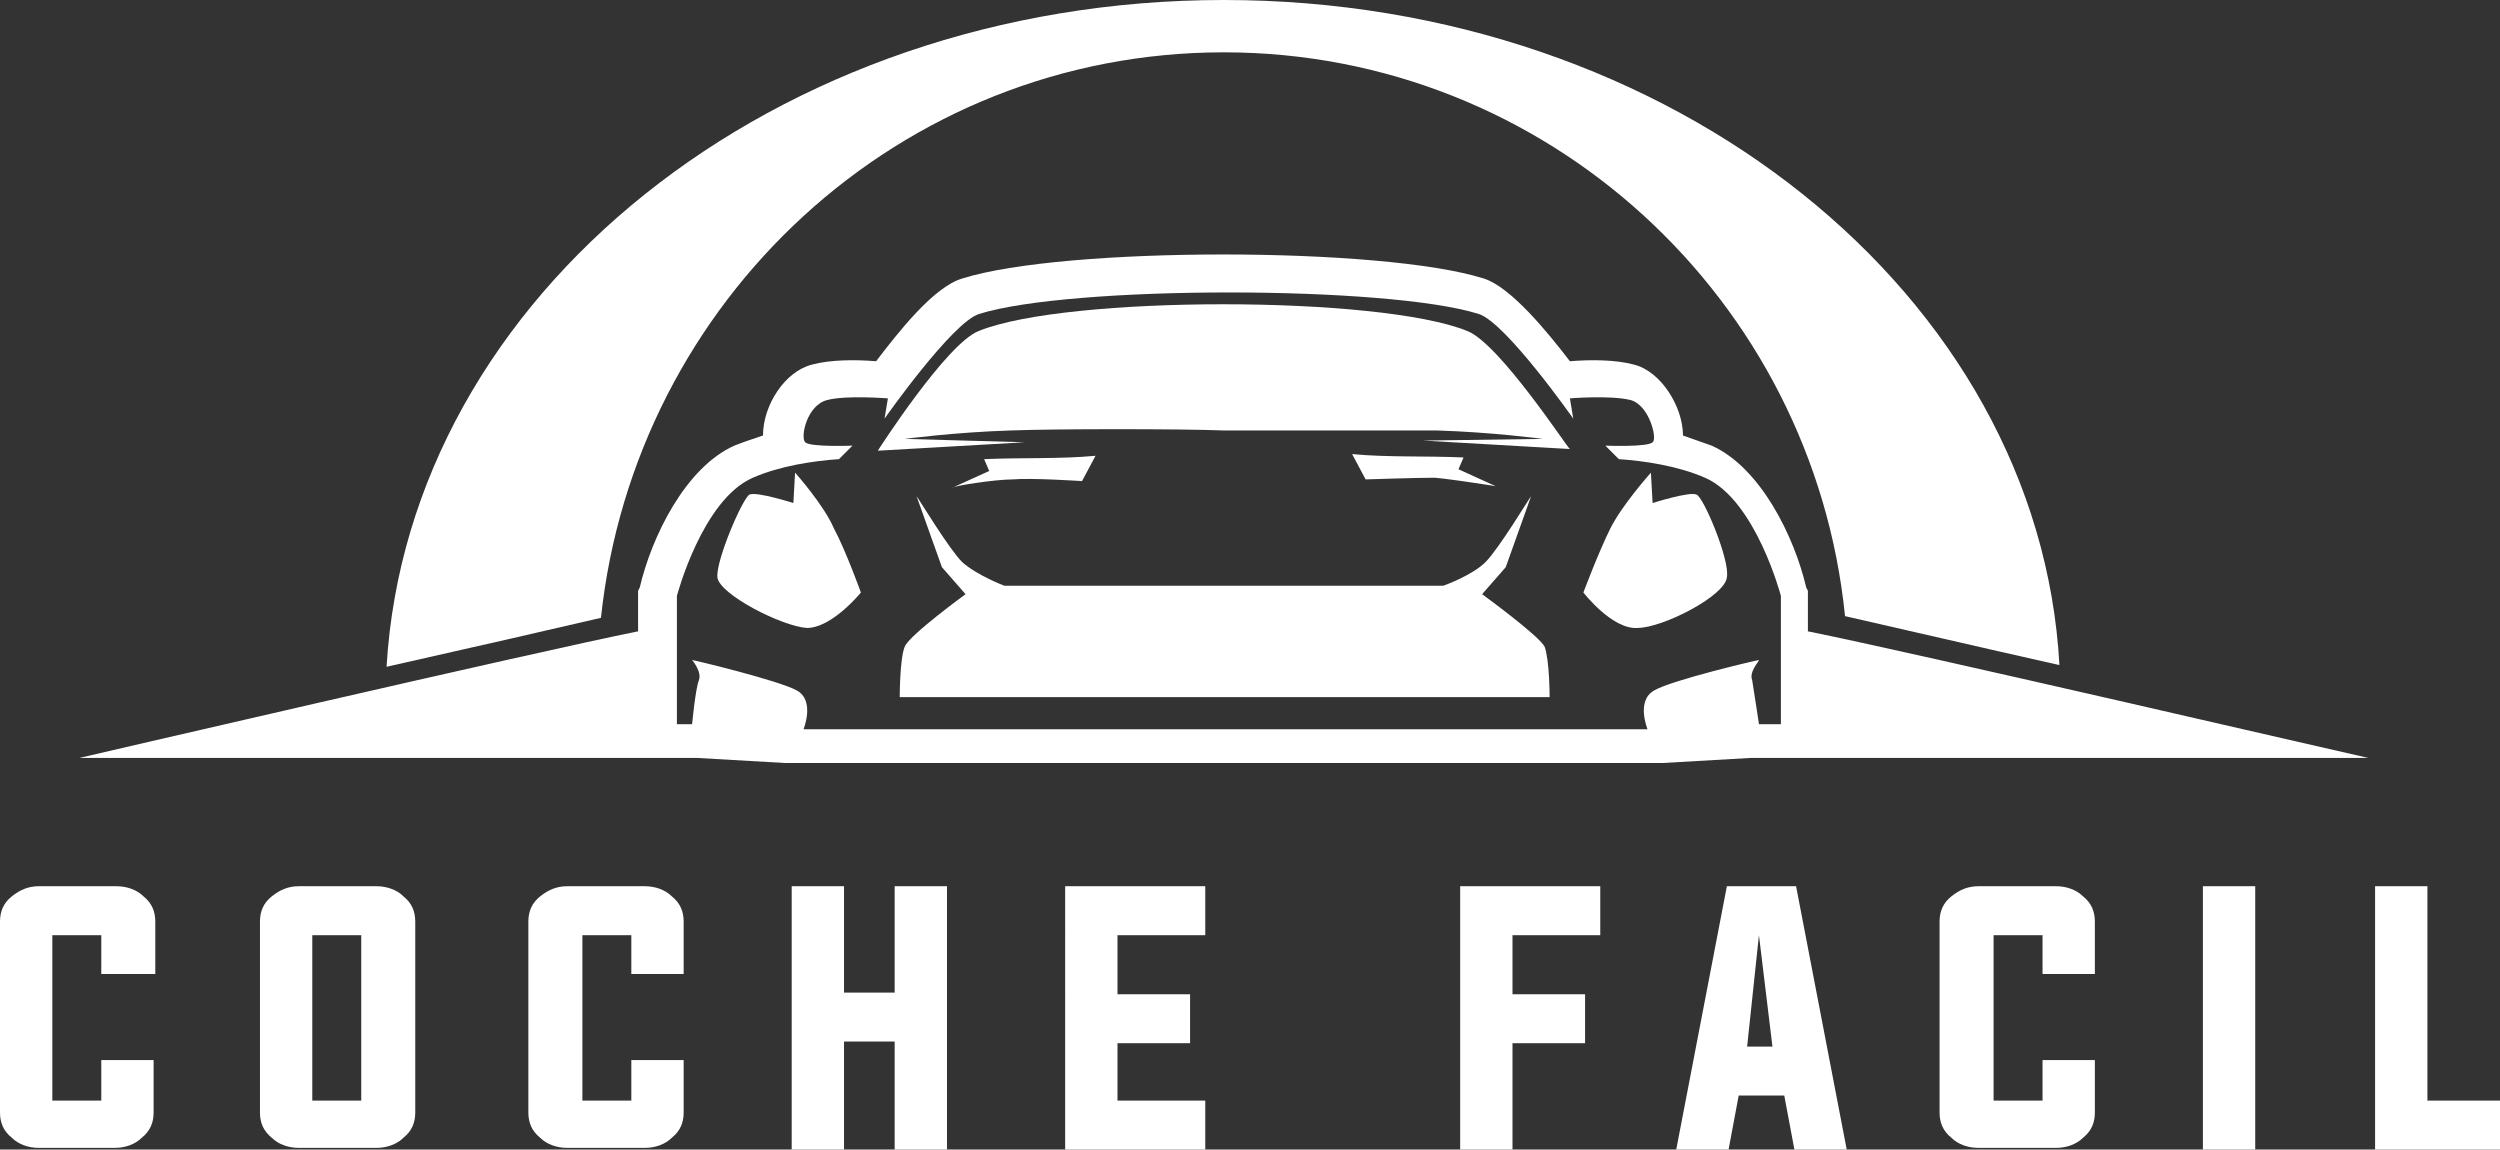 <?xml version="1.0" encoding="utf-8"?>
<!-- Generator: Adobe Illustrator 24.1.0, SVG Export Plug-In . SVG Version: 6.00 Build 0)  -->
<svg version="1.1" id="Layer_1" xmlns="http://www.w3.org/2000/svg" xmlns:xlink="http://www.w3.org/1999/xlink" x="0px" y="0px"
	 width="148.1px" height="68.1px" viewBox="0 0 148.1 68.1" style="enable-background:new 0 0 148.1 68.1;" xml:space="preserve">
<rect x="0" y="0" width="148.1" height="68.1" fill="#333333" stroke="none"/>
<style type="text/css">
	.st0{fill:#FFFFFF;}
	.st1{fill-rule:evenodd;clip-rule:evenodd;fill:#FFFFFF;}
</style>
<g>
	<g>
		<path class="st0" d="M6,55.4H3.1v9.8H6v-2.4h3.1v3.1c0,0.6-0.2,1.1-0.7,1.5c-0.4,0.4-1,0.6-1.6,0.6H2.3c-0.6,0-1.2-0.2-1.6-0.6
			C0.2,67,0,66.5,0,65.9V54.6c0-0.6,0.2-1.1,0.7-1.5c0.5-0.4,1-0.6,1.6-0.6h4.6c0.6,0,1.2,0.2,1.6,0.6c0.5,0.4,0.7,0.9,0.7,1.5v3.1
			H6V55.4z"/>
		<path class="st0" d="M22.3,52.5c0.6,0,1.2,0.2,1.6,0.6c0.5,0.4,0.7,0.9,0.7,1.5v11.3c0,0.6-0.2,1.1-0.7,1.5
			c-0.4,0.4-1,0.6-1.6,0.6h-4.6c-0.6,0-1.2-0.2-1.6-0.6c-0.5-0.4-0.7-0.9-0.7-1.5V54.6c0-0.6,0.2-1.1,0.7-1.5c0.5-0.4,1-0.6,1.6-0.6
			H22.3z M18.5,55.4v9.8h2.9v-9.8H18.5z"/>
		<path class="st0" d="M37.4,55.4h-2.9v9.8h2.9v-2.4h3.1v3.1c0,0.6-0.2,1.1-0.7,1.5c-0.4,0.4-1,0.6-1.6,0.6h-4.6
			c-0.6,0-1.2-0.2-1.6-0.6c-0.5-0.4-0.7-0.9-0.7-1.5V54.6c0-0.6,0.2-1.1,0.7-1.5c0.5-0.4,1-0.6,1.6-0.6h4.6c0.6,0,1.2,0.2,1.6,0.6
			c0.5,0.4,0.7,0.9,0.7,1.5v3.1h-3.1V55.4z"/>
		<path class="st0" d="M50,61.7v6.4h-3.1V52.5H50v6.3H53v-6.3h3.1v15.6H53v-6.4H50z"/>
		<path class="st0" d="M66.2,65.2h5.2v2.9h-8.3V52.5h8.3v2.9h-5.2v3.5h4.3v2.9h-4.3V65.2z"/>
		<path class="st0" d="M86.5,52.5h8.3v2.9h-5.2v3.5h4.3v2.9h-4.3v6.4h-3.1V52.5z"/>
		<path class="st0" d="M103,64.9l-0.6,3.2h-3.1l3-15.6h4.1l3,15.6h-3.1l-0.6-3.2H103z M103.5,62h1.5l-0.8-6.6L103.5,62z"/>
		<path class="st0" d="M121,55.4h-2.9v9.8h2.9v-2.4h3.1v3.1c0,0.6-0.2,1.1-0.7,1.5c-0.4,0.4-1,0.6-1.6,0.6h-4.6
			c-0.6,0-1.2-0.2-1.6-0.6c-0.5-0.4-0.7-0.9-0.7-1.5V54.6c0-0.6,0.2-1.1,0.7-1.5c0.5-0.4,1-0.6,1.6-0.6h4.6c0.6,0,1.2,0.2,1.6,0.6
			c0.5,0.4,0.7,0.9,0.7,1.5v3.1H121V55.4z"/>
		<path class="st0" d="M130.5,68.1V52.5h3.1v15.6H130.5z"/>
		<path class="st0" d="M140.7,68.1V52.5h3.1v12.7h4.3v2.9H140.7z"/>
	</g>
</g>
<g>
	<path class="st1" d="M47.1,28L47,29.8c0,0-2.2-0.7-2.6-0.5c-0.4,0.2-2,3.9-1.9,4.9c0.1,1,3.8,2.9,5.3,3c1.5,0,3.2-2.1,3.2-2.1
		s-0.9-2.5-1.6-3.8C48.8,29.9,47.1,28,47.1,28z"/>
	<path class="st1" d="M60,28.4c1.1-0.1,4.1,0.1,4.1,0.1l0.8-1.5c-2.1,0.2-4.4,0.1-6.6,0.2l0.3,0.7l-2.2,1
		C56.4,28.8,58.9,28.4,60,28.4z"/>
	<path class="st1" d="M80.1,26.9l0.8,1.5c0,0,3-0.1,4.1-0.1c1.1,0.1,3.6,0.5,3.6,0.5l-2.2-1l0.3-0.7C84.5,27,82.2,27.1,80.1,26.9z"
		/>
	<path class="st1" d="M87.8,35.2l1.4-1.6l1.5-4.2c-0.1,0.1-1.9,3.1-2.7,3.9c-0.8,0.8-2.5,1.4-2.5,1.4h-26c0,0-1.6-0.6-2.5-1.4
		c-0.8-0.8-2.6-3.8-2.7-3.9l1.5,4.2l1.4,1.6c0,0-3.3,2.4-3.6,3.1c-0.3,0.7-0.3,3-0.3,3h38.5c0,0,0-2.2-0.3-3
		C91.1,37.6,87.8,35.2,87.8,35.2z"/>
	<path class="st1" d="M86.9,19.6c-5.2-2.1-23.7-2.1-28.9,0c-1.9,0.7-6,7.1-6,7.1l8.7-0.5L53.6,26c0,0,3-0.4,6.3-0.5
		c2.6-0.1,10-0.1,12.6,0c2.6,0,9.9,0,12.6,0c3.3,0.1,6.3,0.5,6.3,0.5l-7.1,0.1l8.7,0.5C92.9,26.6,88.8,20.3,86.9,19.6z"/>
	<path class="st1" d="M100.5,29.3c-0.4-0.2-2.6,0.5-2.6,0.5L97.8,28c0,0-1.7,1.9-2.4,3.3c-0.7,1.4-1.6,3.8-1.6,3.8s1.7,2.2,3.2,2.1
		c1.5,0,5.2-1.9,5.3-3C102.5,33.2,100.9,29.4,100.5,29.3z"/>
	<path class="st1" d="M107.1,37.4V35l-0.1-0.2c-0.7-3-2.7-7.1-5.6-8.4c-0.6-0.2-1.1-0.4-1.7-0.6c0-1.7-1.3-3.8-2.9-4.2
		c-1.1-0.3-2.6-0.3-3.8-0.2c-1.3-1.7-3.5-4.4-5.1-4.9c-6-1.9-24.9-1.9-30.9,0c-1.7,0.5-3.8,3.2-5.1,4.9c-1.2-0.1-2.7-0.1-3.8,0.2
		c-1.6,0.4-2.9,2.4-2.9,4.2c-0.6,0.2-1.2,0.4-1.7,0.6c-2.9,1.3-4.9,5.4-5.6,8.4L37.8,35v2.4c-6,1.2-33.1,7.5-33.1,7.5h36.6l5.2,0.3
		h52l5.2-0.3h36.6C140.2,44.9,113.1,38.6,107.1,37.4z M105.1,42.9h-0.9c0,0-0.3-2-0.4-2.6c-0.2-0.5,0.4-1.1,0.4-1.2
		c-0.1,0-5.2,1.2-6.2,1.8c-1.1,0.6-0.4,2.3-0.4,2.3h-50c0,0,0.7-1.7-0.4-2.3c-1.1-0.6-6.1-1.8-6.2-1.8c0,0,0.6,0.7,0.4,1.2
		c-0.2,0.5-0.4,2.6-0.4,2.6h-0.9v-7.6c0,0,1.5-5.7,4.5-7c1.6-0.7,3.6-1,5.1-1.1l0.8-0.8c0,0-2.5,0.1-2.8-0.2
		c-0.3-0.3,0.1-2.2,1.3-2.5c1.1-0.3,3.6-0.1,3.6-0.1l-0.2,1.2c0,0,4-5.7,5.6-6.2c5.4-1.7,24.2-1.7,29.6,0c1.6,0.5,5.6,6.2,5.6,6.2
		l-0.2-1.2c0,0,2.4-0.2,3.6,0.1c1.1,0.3,1.6,2.3,1.3,2.5c-0.3,0.3-2.8,0.2-2.8,0.2l0.8,0.8c1.5,0.1,3.5,0.4,5.1,1.1
		c3,1.3,4.5,7,4.5,7V42.9z"/>
	<path class="st1" d="M72.5,3.1c19.1,0,34.9,14.6,36.8,33.4c3.1,0.7,7.8,1.8,12.7,2.9C120.8,17.5,99.1,0,72.5,0S24.2,17.5,22.9,39.5
		c4.9-1.1,9.7-2.2,12.7-2.9C37.6,17.8,53.3,3.1,72.5,3.1z"/>
</g>
</svg>
